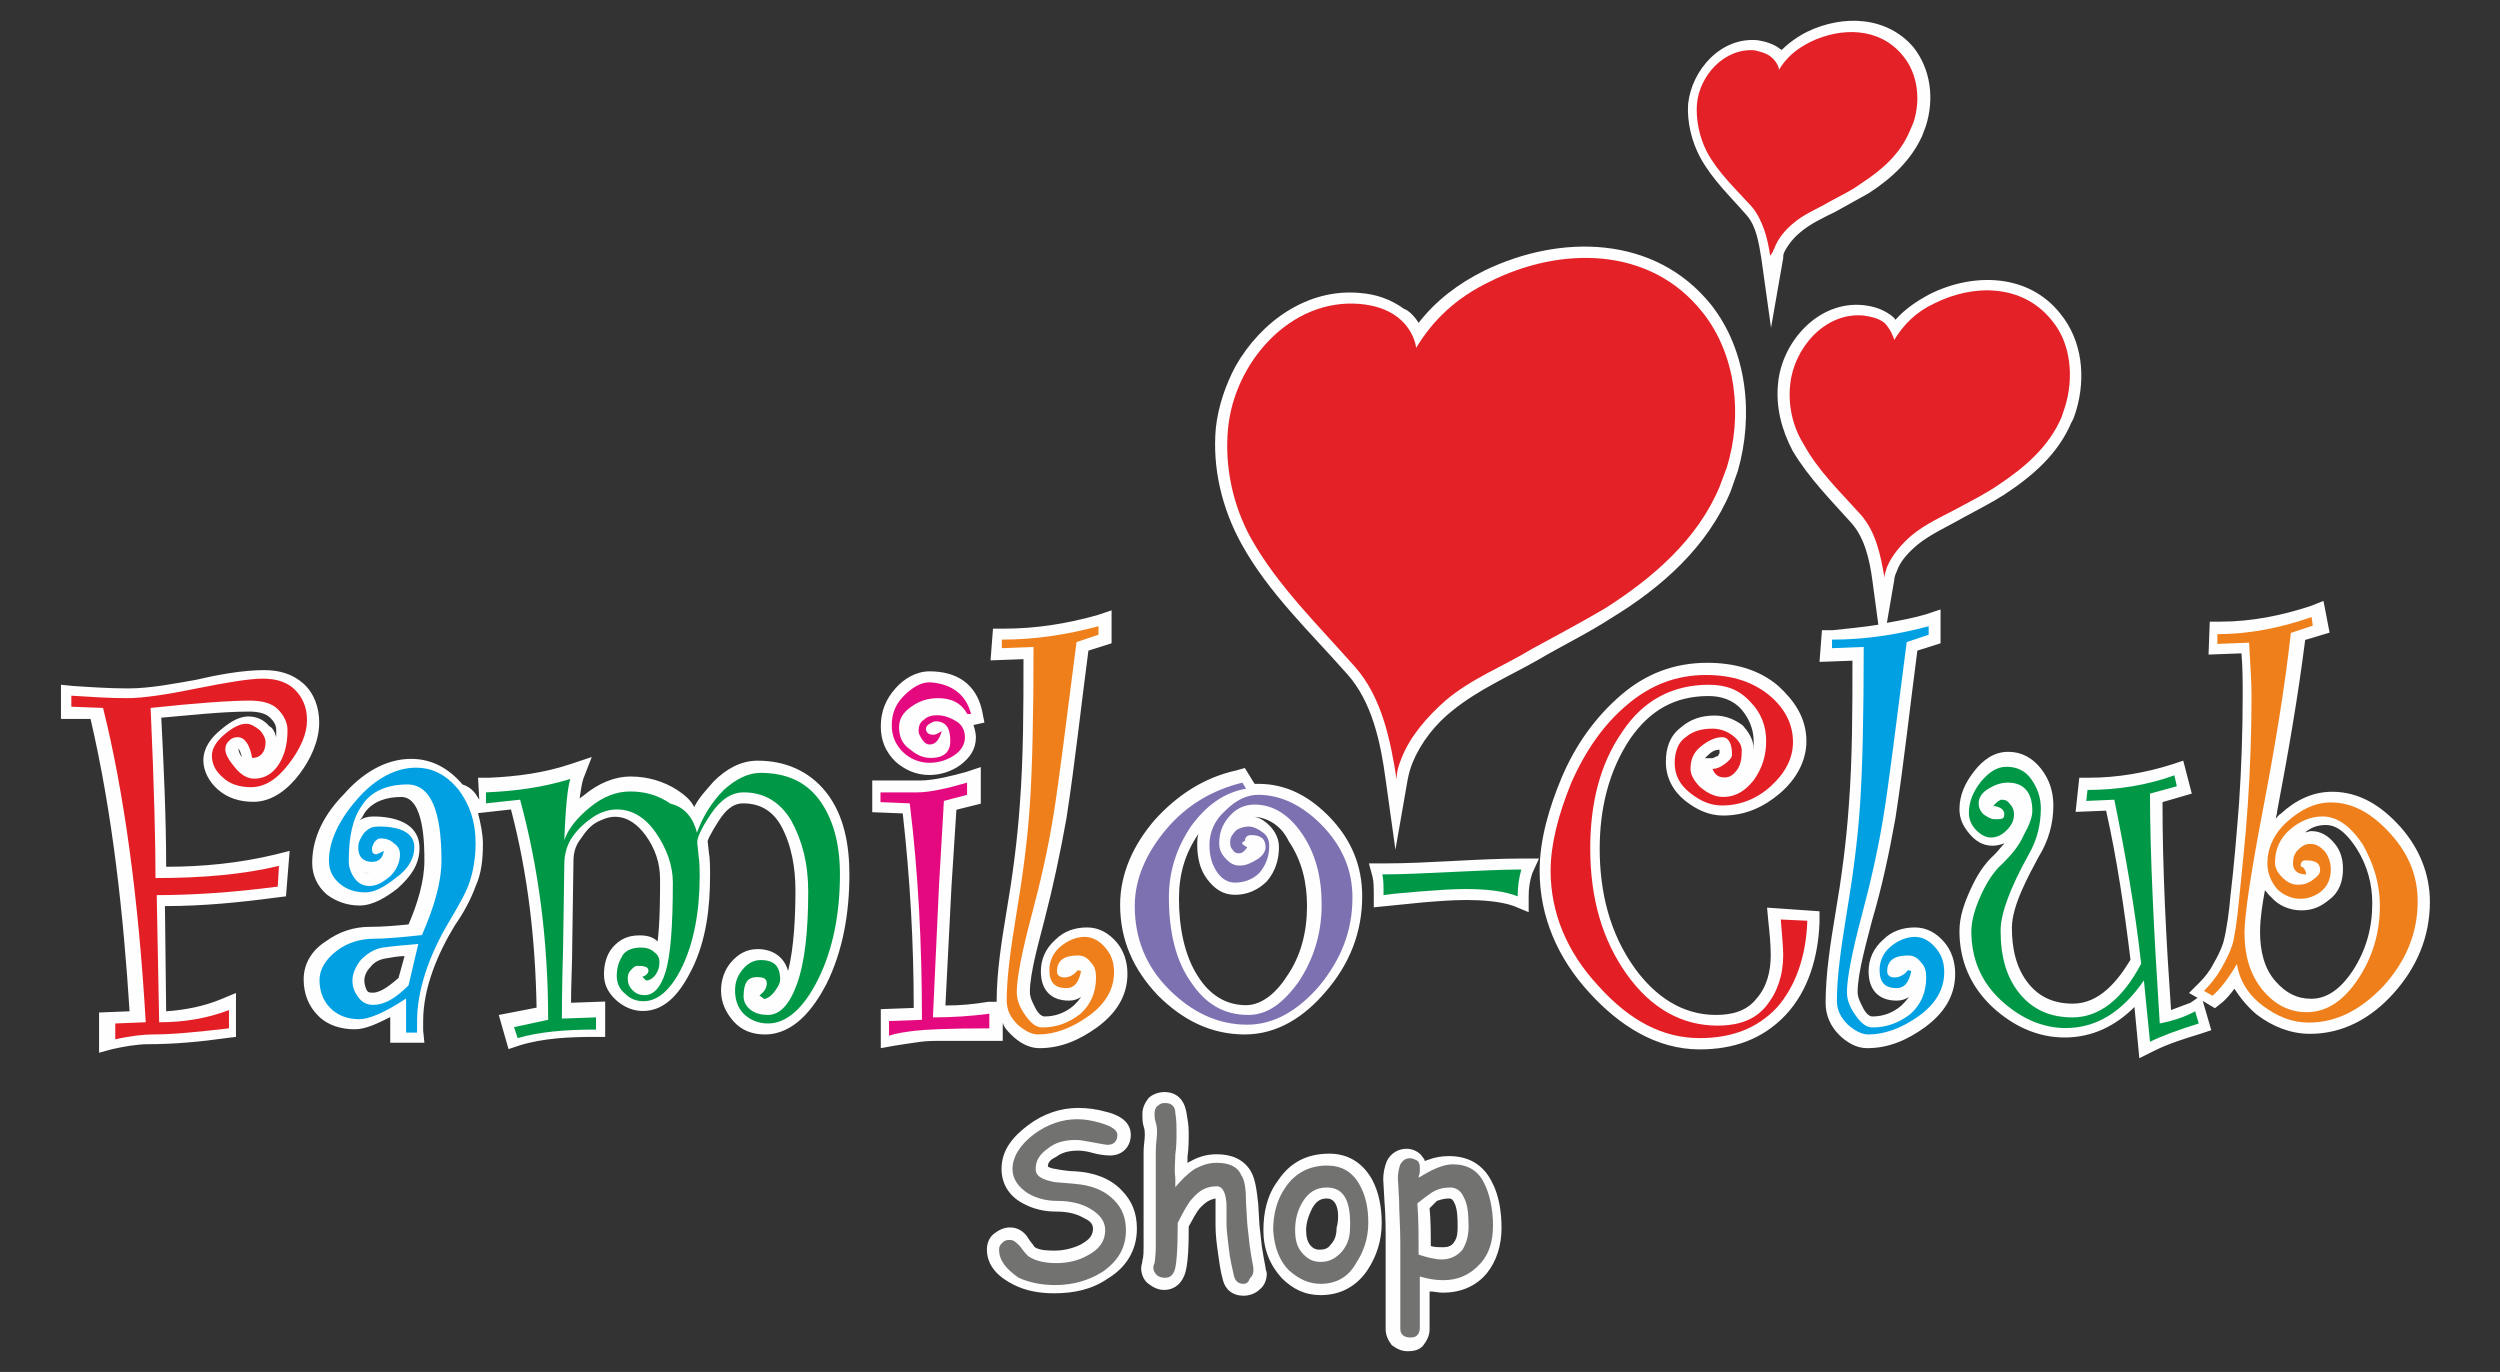 <?xml version="1.0" encoding="UTF-8"?> <!-- Generator: Adobe Illustrator 21.1.0, SVG Export Plug-In . SVG Version: 6.00 Build 0) --> <svg xmlns="http://www.w3.org/2000/svg" xmlns:xlink="http://www.w3.org/1999/xlink" id="Ebene_1" x="0px" y="0px" viewBox="0 0 820 450" style="enable-background:new 0 0 820 450;" xml:space="preserve"><rect x="0" y="0" width="820" height="450" fill="#333333" stroke="none"/> <style type="text/css"> .st0{fill:#FEFEFE;} .st1{fill:#E31E24;} .st2{fill:#00A0E3;} .st3{fill:#009846;} .st4{fill:#E5097F;} .st5{fill:#EF7F1A;} .st6{fill:#7E71B1;} .st7{fill:#E42127;} .st8{fill:#727271;} </style> <g> <g> <path class="st0" d="M616.1,204.9l-2-14.8c-0.8-6-2.4-13.6-6.8-18.5c-6.8-7.6-14-14.8-19.3-23.7c-3.6-6.8-5.6-14.4-4.8-22.1 c1.2-13.6,13.2-27.3,28.1-25.7c3.2,0.4,6,1.2,8.8,3.2c0.4,0.4,1.2,0.8,1.6,1.6c3.2-3.6,6.8-6,11.2-8.4c14.4-7.2,32.5-6.8,42.9,6.4 c7.2,8.8,8.4,20.9,5.2,31.7c-0.4,1.2-0.8,2.8-1.6,4c-4.4,10.4-12.8,17.6-22.1,23.7c-4.4,2.8-9.2,5.2-13.6,7.6 c-4.8,2.8-10.4,5.2-14.8,8.8c-2.8,2.4-5.6,5.2-6.8,8.8c-0.4,0.8-0.8,2-0.8,2.8l-2.4,14c4.4-0.8,8.8-1.6,12.8-2.8l4.8-1.6V211 l-7.6,2.4c-2.4,18.1-4.4,36.9-7.2,55c-2,11.2-4.4,22.5-7.6,33.3c-1.6,6.4-4.8,17.2-4.8,23.7c0,2,1.2,4,2,5.6 c0.4,0.8,1.6,2.4,2.8,2.4c3.6,0,6.8-1.2,9.6-3.6c0.8-0.8,1.6-1.6,2.4-2.8c-1.2,0.8-2.4,1.2-4,1.2c-6,0-9.2-3.6-9.2-9.6 c0-4,1.6-7.6,4.8-10.4c2.8-2.8,6.4-4,10.4-4s7.2,2,9.6,4.8c2.4,2.8,3.6,6.4,3.6,10.4c0,7.6-4,13.2-10,17.6 c-5.6,4-11.6,6.8-18.9,6.8c-3.6,0-6.8-2-9.2-4.4c-2.8-2.8-4.4-6.4-4.4-10.4c0-9.6,1.6-19.7,3.2-29.3c2-11.6,3.6-23.7,4.4-35.3 c1.2-15.6,1.2-31.7,1.2-47.7l-10.8,0.4l0.8-10.4h3.6C606.5,206.1,611.3,205.7,616.1,204.9L616.1,204.9z M720.8,327.3l-2.8-1.6 l3.2-3.2c2-2,3.6-4,4.8-6.4c1.2-2,2.4-4.4,3.2-6.8c1.2-4.4,2-10.8,2.4-15.6c1.2-10,2-20.1,2.8-30.1c0.8-12,1.2-23.7,1.2-35.7 c0-4.4,0-8.8-0.4-13.6l-10.8,0.4l0.4-10.8h3.6c10,0,20.1-2,29.7-5.2l4-1.6l2,10.4l-8,2.4c-2.4,18.9-5.6,37.3-9.2,56.2 c0,0.8-0.4,1.6-0.4,2.4c0.4-0.4,0.8-1.2,1.6-1.6c4.8-4.4,10.4-7.2,16.8-7.2c9.2,0,16.4,4.8,22.5,11.6c6,6.8,9.6,15.2,9.6,24.5 c0,11.6-4.4,21.7-12,30.1c-7.2,8-16.4,13.2-27.3,13.2c-6.4,0-12.4-2.4-17.6-6.4c-2.8-2.4-5.2-5.2-7.2-8.4 c-1.2,1.6-2.8,3.6-4.4,4.8l-2,1.6l-4-2.4l2.8,9.6l-3.6,1.2c-5.2,1.6-10.4,3.2-15.2,5.6l-4.8,2.4l-1.6-16.8c-6,6-13.6,10-22.9,10 c-9.2,0-17.2-4-23.7-10c-7.2-6.8-10.8-15.2-10.8-24.9c0-4.8,1.6-9.2,3.6-13.6c2-4.4,4.4-8.4,8-11.6c1.2-1.2,2-2.4,3.2-3.6 c-1.2,0.4-2.4,0.8-4,0.8c-3.2,0-5.6-1.6-7.6-4c-2-2.4-3.2-4.8-3.2-8c0-4.8,2-8.8,4.8-12.4c2.8-3.6,6.4-6.4,11.2-6.4 c4.4,0,8,2,10.8,5.6c2.8,3.6,4,7.6,4,12c0,6-1.6,11.6-4.8,16.8c-3.2,6-8.8,16-8.8,23.3c0,6.4,1.2,13.2,5.6,18.5 c3.6,4.4,8.4,6.4,14.4,6.4c8.8,0,14.8-7.6,18.9-14.4c-2-16.4-4.4-32.9-8-48.9l-10,0.4l1.2-11.2h3.2c9.2,0,18.5-1.6,27.3-4.4 l3.6-1.2l2.8,10.8l-9.6,2.8c0,22.5,1.2,45.3,2.8,68.2c2-0.8,4.4-1.6,6.4-2.4L720.8,327.3L720.8,327.3z M742.9,292 c-0.8,4.4-1.6,9.2-1.6,13.6c0,6,1.2,12,5.2,16.4c3.2,3.6,6.8,5.6,11.6,5.6c6,0,10.4-4.4,13.6-9.2c4.4-6.8,6.4-14,6.4-22.1 c0-6.4-1.6-12.4-5.2-18.1c-2.4-3.6-5.6-7.6-10-7.6c-2.8,0-4.8,0.8-6.8,2.4c0.8,0,1.2-0.4,2-0.4c3.2,0,5.6,1.6,7.6,4 c2,2.4,2.8,5.2,2.8,8.4c0,4-1.2,7.6-4.4,10c-2.8,2.4-5.6,3.6-9.2,3.6c-4,0-7.6-1.6-10-4.4C744.1,293.6,743.7,292.8,742.9,292 L742.9,292z M326.9,328.5c0-9.6,1.6-19.7,3.2-29.3c2-11.6,3.6-23.7,4.4-35.3c1.2-15.6,1.2-31.7,1.2-47.7l-10.8,0.4l0.8-10.4h3.6 c10.4,0,20.5-1.6,30.5-4.4l4.8-1.6V211l-7.6,2.4c-2.4,18.1-4.4,36.9-7.2,55c-2,11.2-4.4,22.5-7.2,33.3c-1.6,6.4-4.8,17.2-4.8,23.7 c0,2,1.2,4,2,5.6c0.4,0.8,1.6,2.4,2.8,2.4c3.6,0,6.8-1.2,9.6-3.6c0.8-0.8,1.6-1.6,2.4-2.8c-1.2,0.8-2.4,1.2-4,1.2 c-6,0-9.2-3.6-9.2-9.6c0-4,1.6-7.6,4.8-10.4c2.8-2.8,6.4-4,10.4-4c4,0,7.2,2,9.6,4.8c2.4,2.8,3.6,6.4,3.6,10.4 c0,7.6-4,13.2-10,17.6c-5.6,4-11.6,6.8-18.9,6.8c-3.6,0-6.8-2-9.2-4.4c-1.2-1.2-2.4-2.4-2.8-4v6h-3.6c-5.2,0-10.4,0-16,0 c-2.8,0-5.6,0-8,0.4c-2.8,0.4-5.6,0.8-8,1.2l-4.4,0.8v-12.8l10.8-0.4c0-21.3-1.2-42.5-3.6-63.8l-10-0.4v-10.4h3.6c4,0,8,0,12,0 c4.8,0,10.8-1.6,15.2-2.8l4.8-1.6v12l-8,2l-1.6,24.9l-2,39.3c4.8,0,9.2-0.4,14-1.2H326.9L326.9,328.5z M157.2,262.3l-0.4-7.2h3.6 c9.2-0.4,18.1-1.6,26.5-4.4l7.2-2.4l-2.8,7.2c-0.4,1.2-0.8,3.6-1.2,6.4c0.4-0.4,1.2-0.8,1.6-1.2c4.4-3.6,9.6-6,15.2-6 c5.6,0,10.8,1.6,15.2,4.4c2.4,1.6,4.4,3.2,5.6,5.6c1.6-3.2,4-5.6,6.4-8.4c4-4,8.8-6.8,14.4-6.8c8.8,0,16.8,3.2,22.5,10.4 c6,7.6,7.6,17.6,7.6,26.9c0,12.4-2,24.9-7.6,36.1c-4,7.6-10.4,16.4-20.1,16.4c-4,0-7.6-1.2-10.4-4.4c-2.4-2.8-4-6-4-10 c0-3.6,1.2-6.8,3.2-9.2c2.4-2.8,5.2-4.4,8.8-4.4c5.2,0,8.8,2.8,10,7.2c2-8,2.4-18.5,2.4-26.5c0-7.2-1.2-14.8-4.8-21.3 c-2.8-4.8-6.8-7.2-12.4-7.2c-3.6,0-6,2.8-7.6,5.2c-0.8,1.2-3.6,5.6-4,7.2l0.4,3.6c0.4,2.4,0.4,4.8,0.4,7.6c0,10.4-1.2,21.3-6,30.9 c-3.2,6.4-8,13.6-16,13.6c-3.2,0-6-1.2-8.4-3.2c-2.8-2.4-4.4-5.2-4.4-8.8c0-3.2,0.8-6.4,2.8-8.8c2.4-2.8,5.2-4,8.8-4 c2.4,0,4.4,0.4,6,2c0.8-6.8,0.8-14.8,0.8-20.5c0-5.2-1.6-10-4.8-14.4c-2.4-3.2-5.6-6-10-6c-2,0-4,0.8-5.6,1.6 c-2.4,1.2-4,3.2-5.6,5.6c-1.6,2-2.4,4.4-2.4,7.2l-0.4,27.3c0,6.4-0.4,12.8-0.4,19.3l11.2-0.4v11.6h-3.6c-8,0-16.8,0.4-24.5,2.8 l-3.6,1.2l-3.2-11.2l12.4-2.4c-0.4-22.1-2.8-43.7-8.4-65l-10.8,1.2c0.8,3.2,1.6,6.8,1.6,10c0,4.8-0.4,9.6-2.4,14 c-1.6,4.4-4,8.8-6.8,12.8c-5.6,9.2-10.4,20.5-10.4,31.3c0,1.2,0,2,0,3.2l0.4,4h-11.2v-8.4c-4,2-8,4-11.6,4c-4.4,0-8.8-1.2-12-4.4 c-3.2-3.2-4.8-7.2-4.8-12c0-5.2,2.8-9.6,7.2-12.4c4.4-3.2,9.2-4.8,14.4-4.8c4.4,0,8.8-0.4,12.8-0.8c2.8-6.4,5.2-14,5.2-20.9 c0-4.8,0-20.9-7.6-20.9c-4.4,0-9.2,1.2-12,5.2c-0.4,0.8-0.8,1.6-1.6,2.4c1.2-0.8,2.8-1.2,4.4-1.2c6.8,0,15.2,2,15.2,10.4 c0,5.6-3.2,9.6-7.2,13.2c-3.6,2.8-8,5.6-12.4,5.6c-4,0-7.6-1.2-10.8-3.6c-3.2-2.8-4.8-6.4-4.8-10.4c0-8.8,4.4-16.4,10.4-22.5 c5.6-6.4,13.2-11.6,22.1-11.6c6.8,0,12.4,3.2,16.8,8.4C154.8,258.3,156,260.3,157.2,262.3L157.2,262.3z M119.5,286 c0.4,0.4,0.8,0.4,1.2,0.4h0.4C120.7,286.4,119.9,286.4,119.5,286L119.5,286z M132.7,313.6c-2,0-4,0.4-6.4,0.8 c-2,0.4-3.6,1.2-4.8,2.8c-1.2,1.2-2,2.8-2,4.4c0,1.2,0.4,2.4,0.8,3.2c0.4,0.8,1.2,0.8,2,0.8c2.8,0,6-2.8,8.4-4.8L132.7,313.6 L132.7,313.6z M90.6,241.8c0-0.8,0-1.6,0-2.4c0-1.6-0.8-2.8-2-4c-1.6-1.6-4.4-2-6.8-2c-9.2,0-19.3,1.2-28.9,2 c0.8,16,1.6,32.5,1.6,48.9c12,0,24.1-1.2,35.7-4l4.8-1.2L93.8,294l-3.2,0.4c-12,1.6-24.1,2.8-36.5,2.8l0.4,34.5 c6-0.4,12.4-1.6,18.1-4l4.8-2v14.4l-3.2,0.4c-8.4,1.2-17.2,2-25.7,2c-3.6,0-8,0.8-11.6,1.6l-4.4,1.2v-13.2l10-0.4 c-2-31.7-5.6-65-12.8-95.9H20v-11.2l4,0.4c6,0.4,12,0.8,18.1,0.8c7.2,0,15.2-1.6,22.1-2.8c6.8-1.6,15.2-3.2,22.5-3.2 c4.8,0,9.2,1.2,12.8,4.4c3.6,3.2,5.2,8,5.2,12.8c0,6-2.8,12-6.4,16.8c-3.6,4.8-8.8,9.2-15.2,9.2c-4.4,0-8.4-1.2-11.6-4 c-2.8-2.4-4.8-6-4.8-9.6c0-4,2.4-7.2,5.2-9.6c2.8-2.4,6-4.8,9.6-4.8c2.8,0,5.2,1.2,6.8,3.2C89.4,238.6,90.2,240.2,90.6,241.8 L90.6,241.8z M78.2,245.5C78.2,245.5,77.8,245.5,78.2,245.5C77.8,245.9,77.8,245.9,78.2,245.5c0,0.8,0.4,2,1.2,2.8 C79,247.1,78.6,245.9,78.2,245.5L78.2,245.5z M319.3,237.8c0.4,1.2,0.8,2.8,0.8,4c0,4-2,6.8-5.2,9.2c-2.8,2-6.4,3.2-10,3.2 c-4.4,0-8-1.6-11.2-4.4c-3.2-3.2-4.8-6.8-4.8-11.6c0-4.8,1.6-8.8,4.8-12.4c2.8-3.2,6.8-5.6,11.2-5.6c8.8,0,15.2,4,17.2,12.8l0.8,4 L319.3,237.8L319.3,237.8z M411.5,257.1c0.4,0,0.8,0,1.2,0c9.6,0,17.2,4.4,23.7,11.2c6.8,7.2,10.4,15.6,10.4,25.7 c0,11.6-4,22.1-12,31.3c-6.8,8-15.6,14-26.5,14c-11.2,0-20.5-4.8-28.5-12.8c-8-8.4-12.4-18.1-12.4-29.7c0-10.4,4.4-19.7,11.2-27.7 c7.2-8,16-14,26.9-16.4l2.8-0.8L411.5,257.1L411.5,257.1z M411.5,267.9c2,0.4,3.6,1.6,4.8,2.8c2,2,3.2,4.4,3.2,7.2 c0,4-1.2,8-4,11.2c-2.8,2.8-6.4,4.4-10.4,4.4s-6.8-2-9.2-5.2c-2.4-3.2-3.2-7.2-3.2-11.2c0-1.2,0-2.4,0.4-3.6 c-4.4,6.4-6.4,13.2-6.4,21.3c0,8.8,1.6,18.5,6.4,25.7c3.6,5.6,8.8,9.2,15.6,9.2c5.6,0,10.4-4.8,13.2-9.2 c4.8-6.8,6.8-14.8,6.8-23.3c0-7.6-1.6-14.8-6-21.3C420.4,271.1,416.3,268.3,411.5,267.9L411.5,267.9z M502.6,286.4 c-0.8,2.4-1.2,4.8-1.2,7.6v5.2l-4.8-2c-4.4-1.6-10.8-2-15.6-2c-4.8,0-9.6,0.4-14.4,0.8c-4,0.4-8,0.8-12,1.2l-4,0.4v-4 c0-2,0-4.4-0.4-6l-1.2-4.4h4.8c7.6,0,15.2-0.4,22.9-0.8c7.6-0.4,15.2-0.8,22.9-0.8h5.2L502.6,286.4L502.6,286.4z M575.2,245.9 c0-0.8,0-2,0-2.8c0-4-1.6-7.6-4-10.4c-2.8-3.2-6.8-4.4-10.8-4.4c-11.2,0-19.3,4.8-25.7,14c-7.2,10.8-10,23.3-10,36.1 c0,14,3.2,27.7,11.6,39.3c6.4,8.8,15.2,15.2,26.5,15.2c5.2,0,10-1.2,13.2-5.2c3.6-4,4.8-9.2,4.8-14.4c0-3.6-0.4-7.6-0.8-11.2 l-0.4-4.4l17.2,1.2v3.6c-0.4,11.2-3.6,22.5-11.2,30.5c-7.6,8-17.2,11.2-28.1,11.2c-14.4,0-26.5-8-36.1-18.5 C511,314.4,505,300.8,505,285.6c0-10.4,3.2-20.9,7.2-30.5c4.4-10.4,10.8-19.7,19.7-27.3c8-6.8,17.2-10.4,28.1-10.4 c8.4,0,16.8,2,23.3,7.6c5.2,4.8,9.2,10.4,9.2,18.1c0,6.8-3.6,12.8-8.8,17.2c-5.2,4.4-11.2,7.2-18.5,7.2c-4.8,0-8.8-2-12.4-4.8 c-4-3.2-6.4-7.6-6.4-12.8c0-4.4,1.2-8.4,4.8-11.2c3.2-2.8,6.8-4,11.2-4c3.6,0,6.4,1.2,9.2,3.2 C573.2,239.8,575.2,242.2,575.2,245.9L575.2,245.9L575.2,245.9z M557.9,253.1L557.9,253.1L557.9,253.1L557.9,253.1z M564,247.1 c0-0.4,0-0.8,0-1.2c-1.6,0-2.8,0.8-4,2c-0.4,0.4-0.4,0.4-0.8,0.8h2.4c0.4,0,1.6-0.8,2-0.8C563.6,247.5,564,247.1,564,247.1 L564,247.1z M465.3,105.9c5.6-7.2,12.8-12.8,21.7-17.2c24.9-12,55.8-11.6,74.2,11.2c12,15.2,14,36.5,8.8,54.6 c-0.8,2.4-1.6,4.4-2.4,6.8c-7.6,18.1-22.5,31.3-38.9,41.3c-8,5.2-16.4,9.2-24.5,14c-9.2,5.2-19.3,9.6-27.7,16.4 c-5.6,4.4-10.4,10.4-13.2,17.2c-0.8,2-1.2,3.6-1.6,5.6l-4,22.9l-3.2-22.9c-1.6-12-4.4-25.7-12.8-34.9 c-12-13.6-25.7-26.5-34.5-42.5c-6.4-11.6-9.6-24.9-8.4-38.1c0.8-7.2,3.2-14,6.4-20.1c8.4-14.8,23.7-25.7,40.9-24.1 c5.2,0.4,10,2,14.4,5.2C462.1,101.8,464.1,103.9,465.3,105.9L465.3,105.9z M584.4,16.4c2.4-2.4,5.2-4.4,8.4-6 c11.6-5.6,26.1-5.2,34.9,5.2c5.6,7.2,6.8,16.8,4,25.7c-0.4,1.2-0.8,2-1.2,3.2c-3.6,8-10,14-17.6,18.9c-3.6,2-7.2,4-10.8,6 c-4,2-8.4,4-11.6,6.8c-2,1.6-4,4-5.2,6.4c-0.4,0.8-0.4,1.2-0.4,2l-4,22.9l-3.2-22.9c-0.8-4.8-1.6-10.4-4.8-14 c-5.2-6-11.2-11.6-15.2-18.9c-2.8-5.2-4.4-11.6-4-17.6c1.2-11.2,10.8-22.1,22.9-20.9c2.4,0.4,5.2,1.2,7.2,2.8 C583.6,16,584,16,584.4,16.4L584.4,16.4z M343.7,382.6c0.4,0.4,2,0.8,2.4,0.8c2,0.4,4.8,0.8,6.8,0.8c5.6,0.4,10.8,2,14.8,6 c3.6,3.6,5.2,7.6,5.2,12.8c0,7.2-3.6,12.8-9.6,16.4c-5.2,3.6-11.2,4.8-17.6,4.8c-4.8,0-9.2-0.8-13.2-2.8c-4.8-2.4-8.8-6-8.8-11.6 c0-2,0.8-4,2.4-5.2c1.6-1.2,3.2-2,5.2-2c2.8,0,4.8,1.6,6,3.6c0.4,0.8,1.6,2,2,2.8c1.6,1.2,4.8,1.2,6.8,1.2c2.8,0,6-0.8,8.4-2 c2-1.2,4-2.4,4-5.2c0-2-1.6-2.8-3.2-3.6c-2.8-1.6-6-2-8.8-2c-4,0-7.6-0.8-11.2-2.8c-4.4-2.4-6.8-6.4-6.8-11.2 c0-6.4,4-10.8,8.8-14.4c4.8-3.6,10.4-5.6,16.4-5.6c2.8,0,6,0.4,8.8,1.2c3.6,0.8,8.4,2.8,8.4,7.6c0,4-2.8,6.8-6.8,6.8 c-2,0-4-0.4-5.6-0.8c-1.2-0.4-3.2-0.8-4.8-0.8c-2.4,0-5.2,0.4-7.2,2C344.9,380.2,343.7,381,343.7,382.6L343.7,382.6z M398.7,393.1 c-2,0.4-3.2,1.2-4.8,2.8c-1.6,1.6-2.8,4.4-4,6.4c0,4.4,0,13.2-1.6,16.4c-1.2,2.8-3.6,4.4-6.4,4.4c-2,0-3.6-0.8-5.2-2 c-1.6-1.2-2.4-3.2-2.4-5.2c0-0.8,0.4-1.6,0.4-2.4c0.4-1.2,0.4-3.2,0.4-4.4v-5.2v-26.1l0,0c0-2,0.4-4,0.4-5.6c0-0.8,0-1.6-0.4-2.8 c-0.4-1.2-0.4-2.8-0.4-4c0-2,0.8-3.6,2-5.2c1.2-1.2,3.2-2,5.2-2c4,0,6.4,2.4,7.2,6.4c0.4,2.4,0.8,4.4,0.8,6.8c0,2.8,0,5.2-0.4,8 c0,0.8,0,1.2,0,2c0.4,0,0.4-0.4,0.8-0.4c2.8-1.6,5.6-2.4,8.8-2.4c4.8,0,8.8,1.6,11.2,5.6c1.6,2.8,2,7.2,2.4,10.8l0.4,6.8l0.8,7.2 c0.4,2.4,0.8,4.8,1.2,6.8c0,0.8,0.4,1.2,0.4,2c0,2-0.8,4-2.4,5.2c-1.2,1.2-3.2,2-5.2,2c-3.6,0-6-2-6.8-5.2c-0.8-2.8-1.2-6-1.6-8.8 c-0.4-2.8-0.8-6-0.8-8.8c0-0.8,0-2,0-2.8c0-0.8,0-1.6,0-2.8C398.7,395.5,398.7,393.9,398.7,393.1L398.7,393.1z M433.2,424.8 c-5.2,0-9.2-2-12.8-5.6c-4-4.4-6-9.6-6-15.6s1.2-11.6,4.8-16.4c4-6,9.6-8.8,16.8-8.8c6,0,10.8,2.8,14,8.4 c2.4,4.4,3.2,9.6,3.2,14.4c0,5.6-1.6,10.8-4.8,15.6C444.8,422,439.6,424.8,433.2,424.8L433.2,424.8z M435.2,393.1 c-2.4,0-3.6,1.2-4.8,3.2c-1.2,2.4-2,4.8-2,7.2c0,2,0.4,4,1.6,5.2c0.8,0.8,1.6,1.2,2.8,1.2c1.6,0,2.8-0.4,3.6-1.6 c1.6-1.6,2-3.6,2-5.6C439.2,400.3,439.6,393.1,435.2,393.1L435.2,393.1z M468.9,423.6V436c0,2-0.8,3.6-2,5.2c-1.2,1.6-3.2,2-5.2,2 s-3.6-0.8-5.2-2c-1.2-1.6-2-3.2-2-5.2v-14v-14c0-4.8,0-9.2-0.4-14l-0.4-7.2l0,0c0-2,0.4-4,1.2-6c1.2-2.4,3.6-4,6.4-4 c2,0,3.6,0.8,4.8,2c0.4,0.8,1.2,1.2,1.2,2c0.4,0,0.8-0.4,1.2-0.4c2-0.8,4.4-1.2,6.8-1.2c6.4,0,11.2,2.8,14,8.4 c2.4,4.4,3.2,10,3.2,15.2c0,5.6-1.6,10.8-4.8,14.8c-3.6,4.4-8.8,6.4-14.4,6.4C471.7,424,470.5,423.6,468.9,423.6L468.9,423.6z M468.9,396.3c0.4,4,0.4,8.4,0.4,12.4c1.2,0.4,2.8,0.4,4,0.4c1.6,0,2.8-0.4,3.6-1.6c1.2-1.6,1.2-3.6,1.2-5.2c0-2.4,0-6-1.2-8 c-0.4-0.8-0.8-1.2-1.6-1.2c-1.6,0-2.8,0.4-4,0.8C470.5,394.7,469.7,395.5,468.9,396.3L468.9,396.3z"></path> <path class="st1" d="M23.6,228.2c6.4,0.4,12.4,0.8,18.1,0.8c5.2,0,13.2-1.2,22.9-3.2c10-2,17.2-3.2,21.7-3.2c4.4,0,8,1.2,10.4,3.6 c2.4,2.4,4,5.6,4,10c0,4.4-2,9.2-6,14.4c-4,5.2-8,7.6-12.4,7.6c-4,0-7.2-1.2-9.2-3.2c-2.4-2-3.6-4.4-3.6-7.2c0-2,1.2-4.4,4-6.8 c2.8-2.4,5.2-3.6,7.2-3.6c1.6,0,2.8,0.8,4.4,2c1.2,1.2,2,2.8,2,4c0,3.2-1.6,5.2-4.4,5.2c-0.8-4.4-2.4-6.8-4.8-6.8 c-1.2,0-2,0.4-2.8,1.2c-0.8,0.8-1.2,1.6-1.2,2.8c0,1.6,1.2,3.6,3.2,6c2,2.4,4,3.6,6.4,3.6c3.2,0,6-1.6,8-4.8 c2-3.2,2.8-6.8,2.8-11.2c0-2.4-1.2-4.8-3.2-6.8c-2-2-5.2-2.8-9.2-2.8c-6.4,0-17.6,0.8-32.5,2.4c1.2,26.5,1.6,44.9,1.6,55.8 c15.6,0,28.9-1.2,40.5-4l-0.4,6.8c-15.2,2-28.5,2.8-39.7,2.8l0.8,41.7c8,0,15.6-1.2,22.9-4v6c-10.4,1.2-18.5,2-24.9,2 c-2.8,0-7.2,0.4-12.4,1.6v-5.2l10-0.4c-2.4-41.3-7.2-75.8-14-103.1l-10.4-0.4v-3.6H23.6z"></path> <path class="st2" d="M137.2,309.6c-4.8,0.4-8.8,0.8-11.6,1.2c-2.8,0.4-5.2,2-7.2,4c-1.6,2-2.8,4.4-2.8,6.8c0,2.4,0.8,4,2,5.6 s2.8,2.4,4.8,2.4c3.6,0,7.2-2,11.6-6.4L137.2,309.6L137.2,309.6z M125.9,279.1c-0.4,2.4-1.6,3.6-4,3.6c-1.2,0-2.4-0.4-3.2-1.2 c-0.8-0.8-1.2-2-1.2-3.6c0-1.6,0.8-3.2,2-4.8c1.6-1.6,2.8-2,4.8-2c7.6,0,11.6,2.4,11.6,6.8c0,3.6-2,7.2-6,10 c-4,3.2-7.2,4.8-10,4.8c-3.2,0-6-0.8-8.4-2.8s-3.6-4.4-3.6-7.6c0-6.4,3.2-13.2,9.2-20.1s12.8-10.4,19.3-10.4c5.6,0,10,2.4,14,7.2 c3.6,4.8,5.6,10.4,5.6,17.6c0,4.8-0.8,9.2-2,12.8c-1.2,3.6-3.6,7.6-6.4,12.4c-7.2,12-10.8,23.3-10.8,33.3c0,1.2,0,2.4,0,3.6h-3.6 v-11.2c-7.2,4.8-12.4,6.8-15.2,6.8c-4,0-7.2-1.2-9.6-3.6c-2.4-2.4-3.6-5.6-3.6-9.2s2-6.8,5.6-9.6c3.6-2.8,8-4,12.4-4 c3.2,0,8.4-0.4,15.6-1.2c4-9.2,6.4-17.2,6.4-24.5c0-16.4-3.6-24.9-11.2-24.9c-6.8,0-12,2.4-14.8,6.8c-3.2,4.4-4.4,10.4-4.4,18.5 c0,2,0.8,4,2,5.6c1.2,1.6,2.8,2.4,4.8,2.4c2.4,0,4.4-1.2,6.8-3.2c2-2,3.2-4.4,3.2-7.2c0-1.6-0.8-2.8-2-3.6 c-1.2-1.2-2.8-1.6-4.4-1.6c-0.8,0-1.2,0.4-2,1.2c-0.4,0.8-0.8,1.6-0.8,2c0,1.6,0.4,2,1.6,2C124.3,279.9,125.1,279.5,125.9,279.1 L125.9,279.1z"></path> <path class="st3" d="M228.6,273.1c2-5.6,5.2-10.4,8.8-14c4-3.6,8-5.6,12-5.6c8.4,0,14.8,2.8,19.3,8.8c4.4,6,6.8,14,6.8,24.5 c0,13.2-2.4,24.9-7.2,34.5c-4.8,9.6-10.4,14.4-16.4,14.4c-3.2,0-6-1.2-8-3.2c-2-2-2.8-4.8-2.8-7.6c0-2.8,0.8-4.8,2.4-6.8 s3.6-3.2,6-3.2c4.4,0,6.4,2,6.4,6.4c0,0.8-0.4,2-1.6,3.6c-0.8,1.2-2,2.4-3.6,2.8l-1.6-1.2c1.6-1.2,2.4-2.4,2.4-4s-1.2-2-3.2-2 c-3.2,0-4.4,2-4.4,6.4c0,1.6,0.8,3.2,2.4,4.4c1.6,1.2,3.6,1.6,5.6,1.6c4,0,7.2-3.6,9.6-10.4c2.4-6.8,3.6-16.8,3.6-30.1 c0-9.2-2-16.8-5.6-23.3c-3.6-6-8.8-9.2-15.6-9.2c-4,0-7.6,2.4-10.8,7.2c-3.2,4.8-4.4,7.6-4.4,9.2l0.4,4c0.4,2.8,0.4,5.2,0.4,7.2 c0,11.6-2,21.7-5.6,29.3c-3.6,7.6-8,11.6-12.8,11.6c-2.4,0-4.4-0.8-6-2.4c-2-1.6-2.8-3.6-2.8-6c0-2.8,0.8-4.8,2-6.8 c1.2-1.6,3.2-2.4,6-2.4c1.6,0,3.2,0.4,4.4,1.6c1.2,0.8,1.6,2,1.6,3.2c0,1.6-0.4,2.8-1.2,4s-2,2-3.2,2l-1.2-1.2c1.2-0.4,2-1.2,2-2 c0-1.2-1.2-1.6-3.6-1.6c-0.8,0-1.2,0.4-2,1.2c-0.8,0.8-1.2,1.6-1.2,2.8c0,1.6,0.4,2.8,1.6,4c1.2,1.2,2.4,1.6,4,1.6 c2.8,0,5.2-2.4,6.8-7.6c1.6-5.2,2.4-14.8,2.4-29.3c0-5.6-2-11.2-5.6-16.4c-3.6-5.2-8-7.6-12.8-7.6c-2.4,0-5.2,0.8-7.6,2.4 c-2.4,1.6-4.8,3.6-6.8,6.4c-2,2.8-2.8,6-2.8,9.2l-0.4,27.3c-0.4,13.6-0.4,21.3-0.4,23.3l11.2-0.4v4c-10.4,0-18.9,0.8-25.7,2.8 l-1.2-3.6l11.2-2.4c0-26.1-3.2-50.1-9.2-72.2l-11.2,1.2v-3.6c9.6-0.4,18.5-1.6,27.7-4.4c-0.8,2-1.6,8.8-2,20.1 c1.2-3.6,4-7.2,8.4-10.8c4.4-3.6,8.8-5.2,13.2-5.2c4.8,0,9.2,1.2,13.2,4C224.6,264.7,227.4,268.3,228.6,273.1L228.6,273.1z"></path> <path class="st4" d="M318.5,234.2h-1.2c-2-3.6-5.2-5.2-9.6-5.2c-3.2,0-6,0.8-8.8,2.8c-2.8,2-4,4-4,6.8c0,3.2,1.2,5.6,3.6,7.2 c2.4,2,4.4,2.8,6.8,2.8c4.4,0,6.4-2,6.4-5.6c0-4.4-1.6-6.4-4.8-6.4c-0.8,0-1.2,0.4-2,0.8c-0.8,0.4-1.2,1.2-1.2,1.6 c0,1.2,0.8,2,2.4,2c0.8,0,1.6-0.4,2.8-1.2c-0.8,2.8-2,4.4-4,4.4c-0.8,0-1.6-0.4-2.4-1.6c-0.8-1.2-1.2-2-1.2-2.8 c0-1.6,0.4-2.8,1.6-3.6c1.2-1.2,2.8-1.6,4.4-1.6c2.4,0,4.4,0.8,6.4,2s2.8,3.2,2.8,5.2c0,2.4-1.2,4.4-3.6,6s-5.2,2.4-8,2.4 c-3.2,0-6.4-1.2-8.8-3.6c-2.4-2.4-3.6-5.2-3.6-8.8c0-3.6,1.2-6.8,4-9.6c2.8-2.8,5.6-4.4,8.4-4.4 C312.1,224.2,316.9,227.8,318.5,234.2L318.5,234.2z M324.5,337.3c-13.2,0-21.3,0.4-24.5,0.8c-3.2,0.4-6,0.8-8.4,1.6v-4.8l10.8-0.4 c0-24.9-1.2-48.1-4-71l-9.6-0.4v-3.2c6,0,10,0,12,0c4,0,9.6-1.2,16.4-3.2v4l-7.6,2l-1.6,27.7l-2,43.3c6.4,0,12.4-0.4,18.5-1.2 L324.5,337.3L324.5,337.3z"></path> <path class="st5" d="M354.6,318.5c-0.8,4-2.4,5.6-4.8,5.6c-4,0-5.6-2-5.6-6c0-2.8,1.2-5.6,3.6-7.6s5.2-3.2,8-3.2 c2.4,0,4.8,1.2,6.8,3.6c2,2.4,2.8,4.8,2.8,8c0,5.6-2.8,10.4-8.4,14.4c-5.6,4-11.2,6-16.4,6c-2.4,0-4.4-1.2-6.8-3.2 c-2.4-2.4-3.6-4.8-3.6-8c0-7.2,1.2-16.4,3.2-28.5c2-12,3.6-23.7,4.4-35.7c0.8-12,1.2-29.3,1.2-51.7l-10.4,0.4v-2.8 c10.8,0,21.3-1.6,31.7-4.4v2.8l-7.2,2.4c-3.6,28.1-6,47.3-7.6,57c-1.6,10-4,20.9-7.2,32.9c-3.2,12-4.8,20.5-4.8,24.9 c0,2.4,0.8,4.8,2.8,7.6c2,2.8,3.6,4,5.6,4c4.8,0,8.8-1.6,12.4-4.4c3.2-2.8,5.2-6.8,5.2-12c0-2-0.4-3.6-1.6-4.8 c-1.2-1.6-2.4-2.4-4.4-2.4c-4.4,0-6.8,1.6-6.8,5.2c0,1.2,0.8,2,2.4,2c1.6,0,3.2-0.8,4.4-2.4L354.6,318.5L354.6,318.5z"></path> <path class="st6" d="M409.1,277.9c-0.8,1.2-1.6,2-2.8,2c-0.8,0-1.6-0.4-2-1.2c-0.8-0.8-0.8-1.6-0.8-2.8c0-1.2,0.8-2.4,2-3.6 c1.2-0.8,2.8-1.2,4-1.2c1.6,0,3.2,0.8,4.8,2c1.6,1.2,2,2.8,2,4.4c0,3.6-1.2,6.4-3.2,8.8c-2,2-4.8,3.2-8,3.2c-2.4,0-4.4-1.2-6-3.6 c-1.6-2.4-2.4-5.2-2.4-8.8c0-4,1.6-8,5.2-11.2c3.6-3.6,7.2-5.2,10.8-5.2c7.6,0,14.8,3.6,21.3,10.4c6.4,6.8,9.6,14.4,9.6,23.3 c0,10.8-3.6,20.1-10.8,28.9c-7.2,8.4-15.2,12.8-23.7,12.8c-9.6,0-18.1-4-25.7-11.6s-11.2-16.8-11.2-27.3c0-8.8,3.6-17.2,10.4-25.3 c6.8-8,15.2-12.8,24.9-15.2l1.2,2c-7.2,1.2-13.2,5.6-18.1,12.4c-4.8,7.2-7.2,14.8-7.2,23.3c0,11.6,2.4,20.9,7.2,27.7 c4.8,7.2,10.8,10.8,18.9,10.8c6,0,11.2-3.6,16.4-10.8c4.8-7.2,7.6-15.6,7.6-25.3c0-9.2-2-16.8-6.4-23.3c-4.4-6.4-9.6-9.6-15.6-9.6 c-3.2,0-6,1.2-8.4,4s-3.2,5.6-3.2,8.8c0,2,0.8,3.6,2.4,5.2c1.6,1.6,2.8,2,4.4,2c2,0,3.6-0.8,5.6-2c2-1.2,2.8-2.8,2.8-4 c0-2.8-1.6-4-4.8-4c-1.2,0-2,0.8-2,2C406.7,276.3,407.5,277.1,409.1,277.9L409.1,277.9z"></path> <path class="st3" d="M499,285.2c-0.8,2.8-1.2,5.6-1.2,8.8c-4-1.6-9.6-2.4-17.2-2.4c-4.4,0-9.6,0.4-14.8,0.8 c-5.2,0.4-9.2,0.8-12,1.2c0-3.2,0-5.2-0.4-6.8c6.8,0,14.4-0.4,22.9-0.8C484.9,285.6,492.6,285.2,499,285.2L499,285.2z"></path> <path class="st1" d="M592.8,302c-0.4,12-4,21.7-10,28.5c-6.4,6.8-14.8,10-25.3,10c-12,0-22.9-5.6-33.3-17.2 c-10.4-11.2-15.6-24.1-15.6-37.7c0-8.4,2.4-18.1,6.8-28.9c4.8-10.8,10.8-19.3,18.5-25.7c7.6-6.4,16-9.6,25.7-9.6 c8.8,0,15.6,2.4,20.9,6.8c5.2,4.4,7.6,9.6,7.6,15.2c0,5.2-2.4,10-7.2,14.4c-4.8,4.4-10.4,6.4-16,6.4c-3.6,0-6.8-1.2-10.4-4 c-3.6-2.8-5.2-6-5.2-10c0-3.6,1.2-6.8,3.6-8.4c2.4-2,5.2-2.8,8.8-2.8c2.4,0,4.8,0.8,6.8,2.4c2,1.6,2.8,3.2,2.8,4.8 c0,2.8-0.4,4.8-1.6,6.4c-1.2,1.6-2.4,2.4-4,2.4c-2,0-3.2-0.8-4-2.8c1.2,0,2.4-0.4,4-1.6c1.6-1.2,2.4-2,2.4-3.2 c0-3.6-1.2-5.6-3.2-5.6c-2.4,0-4.8,1.2-7.2,3.2s-3.2,4.4-3.2,7.2c0,2,1.2,4,3.2,6c2.4,2,4.8,3.2,7.6,3.2c4,0,7.2-2,10-5.6 c2.8-4,4-8,4-12.8s-1.6-9.2-5.2-12.8c-3.6-4-8-5.6-13.6-5.6c-12,0-21.7,5.2-28.5,15.6c-7.2,10.4-10.4,23.3-10.4,38.1 c0,16.4,4,30.1,12,41.3c8,11.2,18.1,16.8,29.7,16.8c7.2,0,12.4-2,16-6.4c3.6-4.4,5.6-10,5.6-16.8c0-2.4-0.4-6.4-0.8-11.6 L592.8,302L592.8,302z"></path> <path class="st2" d="M626.9,318.5c-0.8,4-2.4,5.6-4.8,5.6c-4,0-5.6-2-5.6-6c0-2.8,1.2-5.6,3.6-7.6s5.2-3.2,8-3.2 c2.4,0,4.8,1.2,6.8,3.6c2,2.4,2.8,4.8,2.8,8c0,5.6-2.8,10.4-8.4,14.4c-5.6,4-11.2,6-16.4,6c-2.4,0-4.4-1.2-6.8-3.2 c-2.4-2.4-3.6-4.8-3.6-8c0-7.2,1.2-16.4,3.2-28.5c2-12,3.6-23.7,4.4-35.7c0.8-12,1.2-29.3,1.2-51.7l-10.4,0.4v-2.8 c10.8,0,21.3-1.6,31.7-4.4v2.8l-7.2,2.4c-3.6,28.1-6,47.3-7.6,57c-1.6,10-4,20.9-7.2,32.9c-3.2,12-4.8,20.5-4.8,24.9 c0,2.4,0.8,4.8,2.8,7.6c2,2.8,3.6,4,5.6,4c4.8,0,8.8-1.6,12.4-4.4c3.2-2.8,5.2-6.8,5.2-12c0-2-0.4-3.6-1.6-4.8 c-1.2-1.6-2.4-2.4-4.4-2.4c-4.4,0-6.8,1.6-6.8,5.2c0,1.2,0.8,2,2.4,2c1.6,0,3.2-0.8,4.4-2.4L626.9,318.5L626.9,318.5z"></path> <path class="st3" d="M721.2,335.7c-6.4,2-12,4-16,6l-2-20.1c-7.2,10.4-15.6,15.6-25.7,15.6c-7.6,0-14.8-3.2-21.3-9.2 c-6.4-6-9.6-13.6-9.6-22.5c0-3.6,1.2-7.6,3.2-12s4.4-8,7.2-10.4c2.8-2.8,5.2-5.6,6.8-9.2c2-3.6,2.8-6,2.8-8c0-6-2.8-9.2-8-9.2 c-2.4,0-4.4,0.8-6.4,2s-3.2,2.8-3.2,4.8c0,1.2,0.4,2.4,1.6,3.6c1.2,0.8,2.4,1.6,3.6,1.6c1.6,0,2.4,0,2.8-0.4s0.4-0.8,0.4-1.2 c0-1.6-1.2-2.4-3.6-2.8c1.2-1.2,2-2,2.8-2c1.2,0,2,0.4,2.8,1.6c0.8,0.8,1.2,2,1.2,3.2c0,2-0.8,3.6-2.4,5.2s-3.2,2.4-5.2,2.4 c-1.6,0-3.2-0.8-4.8-2.4c-1.6-1.6-2.4-3.6-2.4-5.6c0-3.6,1.2-6.8,4-10.4c2.8-3.2,5.2-4.8,8.4-4.8c3.2,0,6,1.2,8,4 c2,2.8,3.2,6,3.2,9.6c0,5.2-1.2,10.4-4,15.2c-6,10.8-9.2,19.3-9.2,24.9c0,8.8,2,15.6,6.4,20.9c4.4,5.2,10,7.6,17.2,7.6 c8.8,0,16.4-6,22.5-17.6c-2-18.1-5.2-36.1-8.8-53.8l-9.2,0.4l0.4-3.6c10,0,19.7-1.6,28.5-4.8l0.8,3.6l-8.8,2.4 c0,19.3,1.2,44.5,3.2,75.4c4-0.8,8-2,11.6-4L721.2,335.7L721.2,335.7z"></path> <path class="st5" d="M756.5,286.8c-2.8,0-4.4-1.2-4.4-3.6c0-1.6,0.4-3.2,1.6-4.4c1.2-1.2,2.4-2,4-2c2,0,3.2,0.8,4.8,2.4 c1.2,1.6,2,3.6,2,6c0,3.2-1.2,5.6-3.2,7.2c-2,1.6-4.4,2.4-6.8,2.4c-2.8,0-5.6-1.2-7.6-3.2c-2-2.4-3.2-5.2-3.2-8.4 c0-4.8,2-9.6,6.4-13.6c4.4-4,9.2-6.4,14.4-6.4c7.2,0,13.6,3.6,19.7,10.4s8.8,14,8.8,22.1c0,10-3.6,19.3-11.2,27.7 c-7.6,8-15.6,12-24.5,12c-5.6,0-10.4-2-15.2-5.6c-4.8-3.6-7.6-8.4-8.4-13.6c-2.8,4.8-5.6,8.4-8,10.4l-2.8-1.6c2-2,4-4.4,5.6-7.2 c1.6-2.8,2.8-5.2,3.6-7.6c0.8-2.4,1.6-7.6,2.4-16c0.8-8.4,2-18.5,2.8-30.5c0.8-12,1.2-24.1,1.2-35.7c0-4-0.4-10-0.8-17.2 l-10.4,0.4v-3.2c10.4,0,20.5-2,30.9-5.6l0.4,2.8l-7.2,2.4c-2,18.1-5.2,37.3-9.2,58.2s-6,34.5-6,40.1c0,8,2,14,6,18.9 c4,4.8,8.8,7.2,14.4,7.2c6.4,0,12-3.6,16.8-10.8c4.8-7.2,7.2-15.2,7.2-24.1c0-7.2-2-13.6-5.6-20.1c-4-6-8.4-9.2-13.2-9.2 c-4,0-7.6,1.6-10.8,4.4c-3.2,2.8-4.8,6.4-4.8,10.8c0,1.6,0.8,3.2,2.4,4.8c1.6,1.6,3.2,2.4,5.2,2.4c1.6,0,3.2-0.4,4.8-1.6 c1.6-1.2,2.4-2,2.4-3.2c0-2.4-1.6-3.2-4.8-3.2c-1.2,0-1.6,0.8-1.6,2C755.7,284.4,756.1,285.2,756.5,286.8L756.5,286.8z"></path> <path class="st7" d="M459.7,248.7c2.8-7.2,8.4-13.6,14.4-18.9c8.4-7.2,18.9-11.2,28.1-16.8c8-4.4,16.4-8.8,24.5-13.6 c15.6-10,30.1-22.5,37.3-39.7c0.8-2,1.6-4.4,2.4-6.4c5.2-16.8,3.2-36.9-8-50.9c-17.2-21.7-46.5-21.7-69.8-10 c-10.8,5.2-18.5,12.4-24.1,21.7c-0.4-3.2-2.4-7.2-6-10c-3.6-2.8-8-4-12.4-4.4c-22.9-2-41.3,19.3-43.3,40.9 c-1.2,12.4,1.6,25.3,7.6,36.1c8.8,15.6,22.1,28.5,34.1,42.1c8.8,10,11.6,24.1,13.6,36.9C458.1,252.7,458.9,250.7,459.7,248.7 L459.7,248.7z"></path> <path class="st7" d="M618.9,186.1c1.6-4,4.8-7.6,8-10.4c4.8-4,10.4-6.4,15.6-9.2c4.4-2.4,9.2-4.8,13.2-7.6 c8.4-5.6,16.4-12.4,20.5-22.1c0.4-1.2,0.8-2.4,1.2-3.6c2.8-9.2,2-20.5-4.4-28.1c-9.6-12-25.7-12-38.5-5.6c-6,2.8-10,6.8-13.2,12 c-0.4-1.6-1.6-4-3.2-5.6c-2-1.6-4.4-2-6.8-2.4c-12.8-1.2-22.9,10.8-24.1,22.5c-0.8,6.8,0.8,14,4.4,19.7c4.8,8.8,12,15.6,18.9,23.3 c4.8,5.6,6.4,13.2,7.6,20.5C618.1,188.5,618.5,187.3,618.9,186.1L618.9,186.1z"></path> <path class="st7" d="M582,81.4c1.2-3.2,3.6-6,6-8c3.6-3.2,8-4.8,12-7.2c3.6-2,7.2-3.6,10.4-6c6.8-4.4,12.8-9.6,16-17.2 c0.4-0.8,0.8-2,1.2-2.8c2.4-7.2,1.6-16-3.6-22.1c-7.6-9.2-20.1-9.2-30.1-4.4c-4.8,2.4-8,5.2-10.4,9.2c0-1.2-1.2-3.2-2.8-4.4 c-1.6-1.2-3.6-1.6-5.2-2c-10-0.8-18.1,8.4-18.9,17.6c-0.4,5.2,0.8,10.8,3.2,15.6c3.6,6.8,9.6,12.4,14.8,18.1 c3.6,4.4,5.2,10.4,6,16C581.2,83.4,581.6,82.2,582,81.4L582,81.4z"></path> <path class="st8" d="M327.7,409.9c0-1.2,0.4-1.6,1.2-2.4c0.8-0.8,1.6-0.8,2.4-0.8c1.2,0,2,0.8,3.2,2c1.2,1.6,2.4,3.2,3.2,3.6 c2,1.2,4.8,2,8.8,2c3.6,0,7.2-0.8,10-2.4c4-2,6-4.8,6-8.4c0-2.8-1.6-5.2-5.2-7.2c-2.8-1.6-6.4-2.4-10.4-2.4 c-3.6,0-6.8-0.8-9.6-2.4c-3.2-2-5.2-4.8-5.2-8c0-4,2.4-8,7.2-11.6c4.4-3.2,9.2-4.8,14-4.8c2.4,0,4.8,0.4,7.6,1.2 c4,1.2,5.6,2.4,5.6,4c0,2-1.2,3.2-3.2,3.2c-0.8,0-2.4-0.4-4.8-0.8c-2.4-0.4-4-0.8-5.6-0.8c-3.6,0-6.8,0.8-9.2,2.8 c-2.8,2-4,4-4,6.8c0,2,1.6,3.2,5.2,4c1.2,0.4,4,0.4,7.6,0.8c5.2,0.4,9.6,2,12.8,5.2c2.8,2.8,4,6,4,10c0,5.6-2.4,10-7.6,13.6 c-4.4,2.8-9.6,4.4-15.6,4.4c-4.4,0-8.4-0.8-12-2.4C330.1,416.3,327.7,413.5,327.7,409.9L327.7,409.9z"></path> <path class="st8" d="M407.9,421.1c-1.6,0-2.8-0.8-3.2-2.8c-0.4-2-1.2-4.8-1.6-8.4s-0.8-6.4-0.8-8.4c0-0.8,0-1.6,0-2.8 c0-1.2,0-2,0-2.8c0-4.4-1.2-6.8-3.2-6.8c-3.2,0-5.6,1.2-8,4c-1.2,1.2-2.8,4-4.8,8c0,8.8-0.4,14.4-1.2,16c-0.8,1.6-1.6,2-3.2,2 c-0.8,0-2-0.4-2.4-0.8c-0.8-0.8-1.2-1.6-1.2-2.4c0-0.4,0-0.8,0.4-1.6c0-0.4,0.4-2.4,0.4-5.2v-5.2v-26.1c0-2.8,0.4-4.8,0.4-6 c0-1.2,0-2.4-0.4-3.6c-0.4-1.2-0.4-2-0.4-3.2c0-0.8,0.4-2,1.2-2.4c0.8-0.8,1.6-0.8,2.4-0.8c2,0,3.2,1.2,3.2,3.2 c0.4,2.4,0.4,4.4,0.4,6c0,2.4,0,5.2-0.4,7.6c0,2.4-0.4,5.2,0,7.6v3.2c2-2.4,4-4.4,6.4-6c2.4-1.2,4.4-2,7.2-2c4,0,6.8,1.2,8,4 c1.2,1.6,1.6,4.8,1.6,9.2l0.4,6.8l0.8,7.2c0.4,2.8,0.8,5.2,1.2,7.2c0,0.4,0,0.8,0,1.2c0,0.8-0.4,1.6-1.2,2.4 C409.5,420.7,408.7,421.1,407.9,421.1L407.9,421.1z"></path> <path class="st8" d="M433.2,421.1c-4,0-7.2-1.6-10.4-4.4c-3.2-3.2-4.8-7.6-5.2-13.2c0-5.2,1.2-10,4-14c3.2-4.8,8-7.2,13.6-7.2 c4.8,0,8.4,2,10.8,6.4c2,3.6,2.8,7.6,2.8,12.4c0,5.2-1.6,9.6-4,13.2C442.4,418.7,438.4,421.1,433.2,421.1L433.2,421.1z M435.2,389.5c-3.6,0-6,1.6-8,4.8c-1.6,2.8-2.4,5.6-2.4,9.2s0.8,6,2.8,8c1.6,1.6,3.2,2.4,5.6,2.4c2.4,0,4.4-0.8,6.4-2.8 s3.2-4.8,3.2-8C443.2,393.9,440.8,389.5,435.2,389.5L435.2,389.5z"></path> <path class="st8" d="M473.3,419.9c-2.4,0-4.8-0.4-7.6-1.2v16.8c0,1.2-0.4,2-0.8,2.4c-0.8,0.8-1.6,0.8-2.4,0.8 c-1.2,0-2-0.4-2.4-0.8c-0.8-0.8-0.8-1.6-0.8-2.4v-14v-14c0-5.2-0.4-10-0.4-14l-0.4-7.2c0-1.6,0.4-3.2,0.8-4.4c0.8-1.2,1.6-2,3.2-2 c0.8,0,1.6,0.4,2.4,0.8c0.8,0.8,0.8,1.6,0.8,2.4c0,0.4,0,0.8,0,1.2c0,0.8-0.4,1.2-0.4,2c2-1.2,4-2.4,6-3.2c2-0.8,3.6-1.2,5.2-1.2 c4.8,0,8.4,2,10.4,6.4c1.6,3.2,2.8,8,2.8,13.6c0,5.2-1.2,9.2-4,12.4C482.1,418.3,478.1,419.9,473.3,419.9L473.3,419.9z M475.7,389.5c-2,0-4,0.4-6,1.6c-1.2,0.8-2.8,2-4.8,3.6c0.4,5.2,0.4,10.8,0.4,16.8c2.4,0.8,5.2,1.6,7.6,1.6c2.8,0,5.2-1.2,6.8-3.2 c1.2-2,2-4.4,2-7.6c0-4.4-0.4-7.6-1.6-9.6C479.3,390.7,477.7,389.5,475.7,389.5L475.7,389.5z"></path> </g> </g> </svg> 